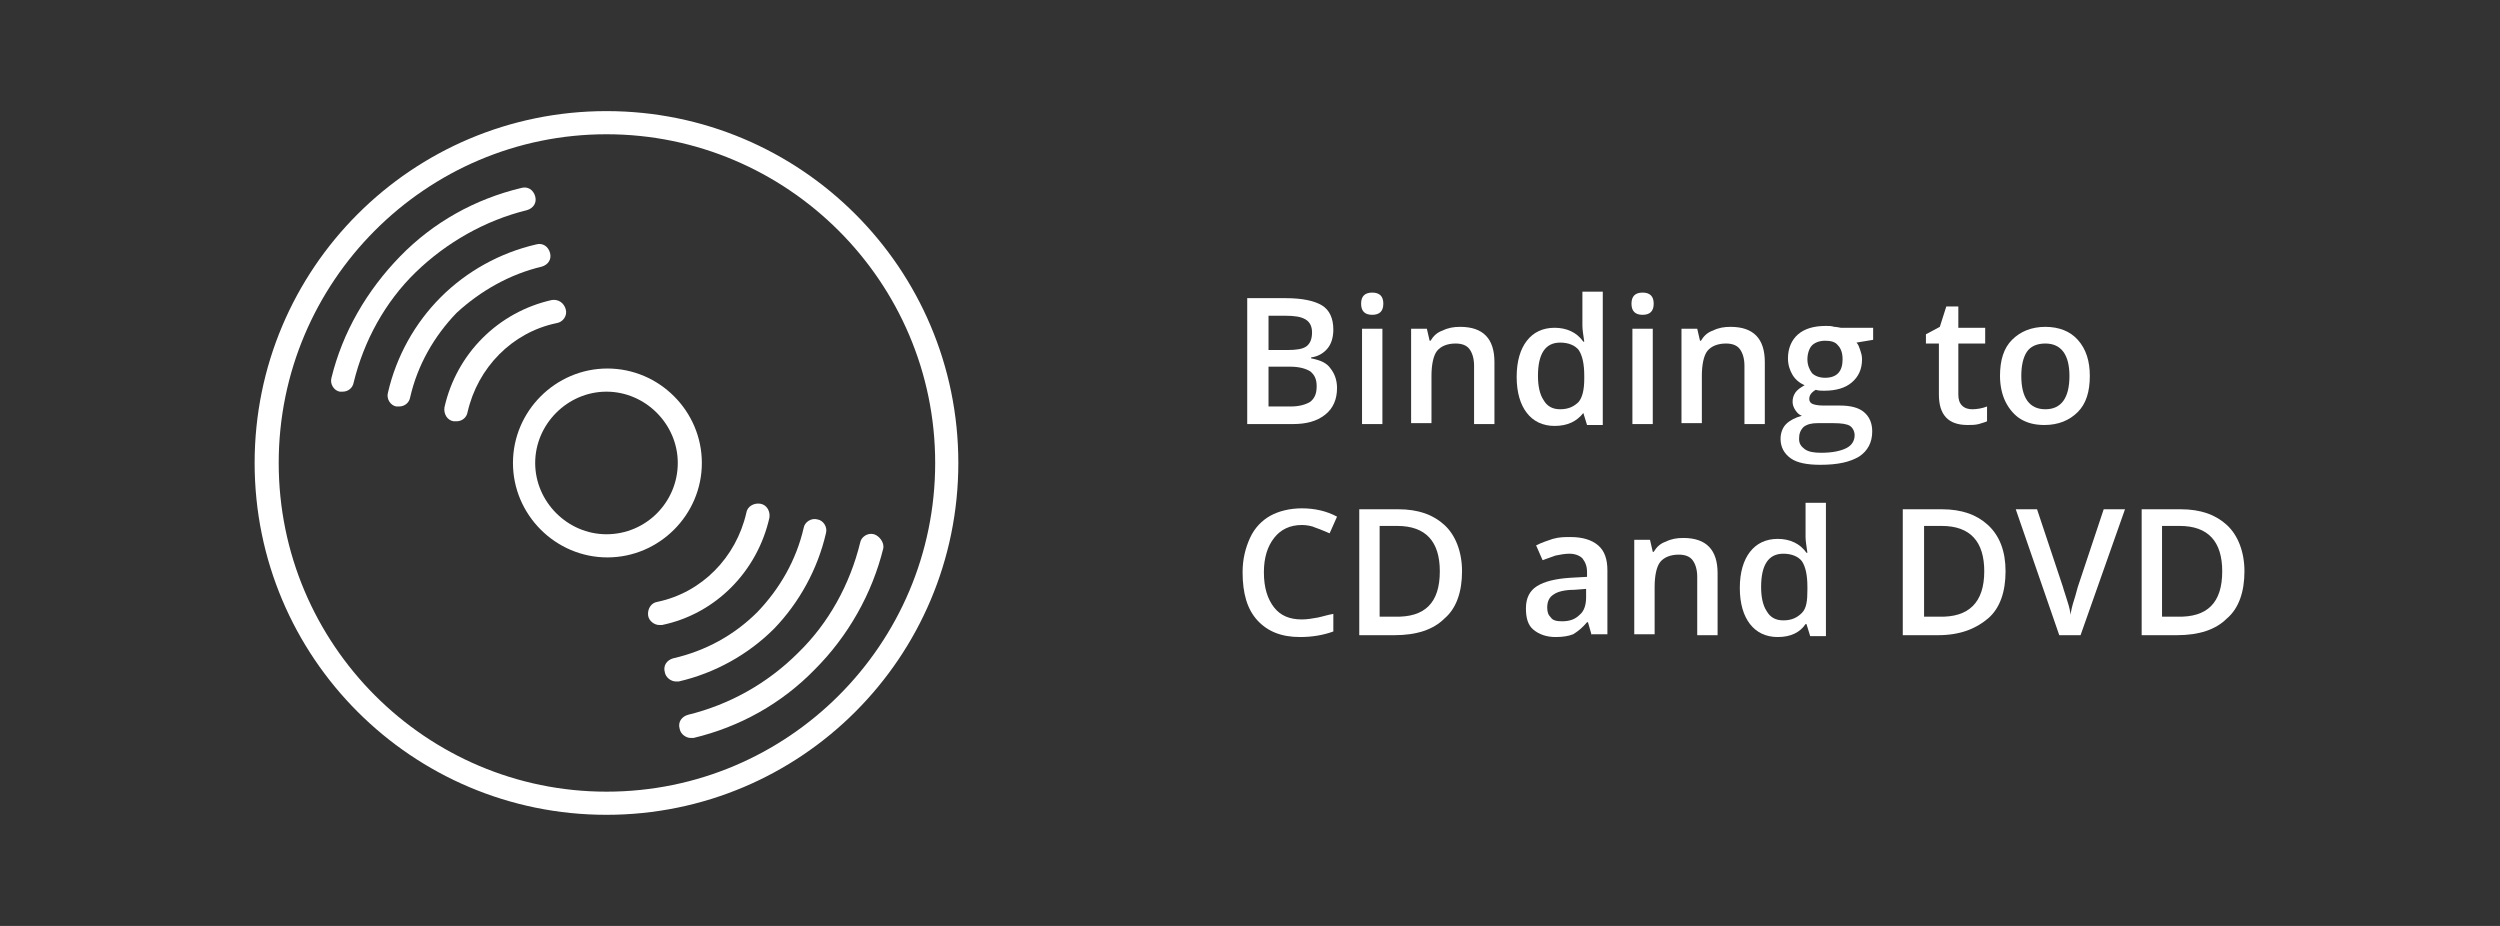 <?xml version="1.0" encoding="utf-8"?>
<!-- Generator: Adobe Illustrator 21.0.0, SVG Export Plug-In . SVG Version: 6.00 Build 0)  -->
<svg version="1.1" xmlns="http://www.w3.org/2000/svg" xmlns:xlink="http://www.w3.org/1999/xlink" x="0px" y="0px"
	 viewBox="0 0 270 100" style="enable-background:new 0 0 270 100;" xml:space="preserve">
<rect x="0" y="0" width="270" height="100" fill="#333333" stroke="none"/>
<style type="text/css">
	.st0{display:none;}
	.st1{display:inline;fill:#5C5C5C;}
	.st2{fill:none;}
	.st3{fill:#FFFFFF;}
</style>
<g id="Слой_1" class="st0">
	<rect class="st1" width="270" height="100"/>
</g>
<g id="Слой_3">
	<g>
		<rect x="133" y="29.5" class="st2" width="135" height="41"/>
		<path class="st3" d="M134.8,32.2h4c1.9,0,3.2,0.3,4,0.8c0.8,0.5,1.2,1.4,1.2,2.6c0,0.8-0.2,1.5-0.6,2c-0.4,0.5-1,0.9-1.8,1v0.1
			c1,0.2,1.7,0.5,2.1,1.1c0.4,0.5,0.7,1.2,0.7,2.1c0,1.2-0.4,2.2-1.3,2.9c-0.9,0.7-2,1-3.5,1h-4.9V32.2z M137,37.8h2.1
			c0.9,0,1.6-0.1,2-0.4c0.4-0.3,0.6-0.8,0.6-1.5c0-0.6-0.2-1.1-0.7-1.4c-0.5-0.3-1.2-0.4-2.2-0.4H137V37.8z M137,39.6v4.3h2.4
			c0.9,0,1.6-0.2,2.1-0.5c0.5-0.4,0.7-0.9,0.7-1.7c0-0.7-0.2-1.2-0.7-1.6c-0.5-0.3-1.2-0.5-2.2-0.5H137z"/>
		<path class="st3" d="M147,32.8c0-0.4,0.1-0.7,0.3-0.9c0.2-0.2,0.5-0.3,0.9-0.3c0.4,0,0.7,0.1,0.9,0.3c0.2,0.2,0.3,0.5,0.3,0.9
			c0,0.4-0.1,0.7-0.3,0.9c-0.2,0.2-0.5,0.3-0.9,0.3c-0.4,0-0.7-0.1-0.9-0.3C147.1,33.5,147,33.2,147,32.8z M149.3,45.8h-2.2V35.5
			h2.2V45.8z"/>
		<path class="st3" d="M161.4,45.8h-2.2v-6.3c0-0.8-0.2-1.4-0.5-1.8c-0.3-0.4-0.8-0.6-1.5-0.6c-0.9,0-1.6,0.3-2,0.8
			c-0.4,0.5-0.6,1.5-0.6,2.7v5.1h-2.2V35.5h1.7l0.3,1.3h0.1c0.3-0.5,0.7-0.9,1.3-1.1c0.6-0.3,1.2-0.4,1.9-0.4c2.5,0,3.7,1.3,3.7,3.8
			V45.8z"/>
		<path class="st3" d="M167.9,46c-1.3,0-2.3-0.5-3-1.4c-0.7-0.9-1.1-2.2-1.1-3.9c0-1.7,0.4-3,1.1-3.9c0.7-0.9,1.7-1.4,3-1.4
			c1.3,0,2.4,0.5,3.1,1.5h0.1c-0.1-0.7-0.2-1.3-0.2-1.7v-3.7h2.2v14.4h-1.7l-0.4-1.3H171C170.3,45.5,169.3,46,167.9,46z M168.5,44.2
			c0.9,0,1.5-0.3,2-0.8c0.4-0.5,0.6-1.3,0.6-2.5v-0.3c0-1.3-0.2-2.2-0.6-2.8c-0.4-0.5-1.1-0.8-2-0.8c-0.8,0-1.4,0.3-1.8,0.9
			c-0.4,0.6-0.6,1.5-0.6,2.7c0,1.1,0.2,2,0.6,2.6C167.1,43.9,167.7,44.2,168.5,44.2z"/>
		<path class="st3" d="M176.2,32.8c0-0.4,0.1-0.7,0.3-0.9c0.2-0.2,0.5-0.3,0.9-0.3c0.4,0,0.7,0.1,0.9,0.3c0.2,0.2,0.3,0.5,0.3,0.9
			c0,0.4-0.1,0.7-0.3,0.9c-0.2,0.2-0.5,0.3-0.9,0.3c-0.4,0-0.7-0.1-0.9-0.3C176.3,33.5,176.2,33.2,176.2,32.8z M178.5,45.8h-2.2
			V35.5h2.2V45.8z"/>
		<path class="st3" d="M190.6,45.8h-2.2v-6.3c0-0.8-0.2-1.4-0.5-1.8c-0.3-0.4-0.8-0.6-1.5-0.6c-0.9,0-1.6,0.3-2,0.8
			c-0.4,0.5-0.6,1.5-0.6,2.7v5.1h-2.2V35.5h1.7l0.3,1.3h0.1c0.3-0.5,0.7-0.9,1.3-1.1c0.6-0.3,1.2-0.4,1.9-0.4c2.5,0,3.7,1.3,3.7,3.8
			V45.8z"/>
		<path class="st3" d="M202.3,35.5v1.2l-1.8,0.3c0.2,0.2,0.3,0.5,0.4,0.8c0.1,0.3,0.2,0.6,0.2,1c0,1.1-0.4,1.9-1.1,2.5
			c-0.7,0.6-1.7,0.9-3,0.9c-0.3,0-0.6,0-0.9-0.1c-0.5,0.3-0.7,0.6-0.7,1c0,0.2,0.1,0.4,0.3,0.5c0.2,0.1,0.6,0.2,1.2,0.2h1.8
			c1.1,0,2,0.2,2.6,0.7c0.6,0.5,0.9,1.2,0.9,2.1c0,1.2-0.5,2.1-1.4,2.7c-1,0.6-2.3,0.9-4.2,0.9c-1.4,0-2.5-0.2-3.2-0.7
			c-0.7-0.5-1.1-1.2-1.1-2.1c0-0.6,0.2-1.2,0.6-1.6c0.4-0.4,1-0.7,1.7-0.9c-0.3-0.1-0.5-0.3-0.7-0.6c-0.2-0.3-0.3-0.6-0.3-0.9
			c0-0.4,0.1-0.7,0.3-1c0.2-0.3,0.5-0.5,1-0.8c-0.5-0.2-1-0.6-1.3-1.1c-0.3-0.5-0.5-1.1-0.5-1.8c0-1.1,0.4-2,1.1-2.6
			c0.7-0.6,1.7-0.9,3-0.9c0.3,0,0.6,0,0.9,0.1c0.3,0,0.6,0.1,0.7,0.1H202.3z M194.3,47.4c0,0.5,0.2,0.8,0.6,1.1
			c0.4,0.3,1,0.4,1.8,0.4c1.2,0,2.1-0.2,2.7-0.5c0.6-0.3,0.9-0.8,0.9-1.4c0-0.4-0.2-0.8-0.5-1c-0.3-0.2-0.9-0.3-1.8-0.3h-1.7
			c-0.6,0-1.1,0.1-1.5,0.4C194.4,46.5,194.3,46.9,194.3,47.4z M195.2,38.8c0,0.6,0.2,1.1,0.5,1.5c0.3,0.3,0.8,0.5,1.4,0.5
			c1.3,0,1.9-0.7,1.9-2c0-0.7-0.2-1.2-0.5-1.5c-0.3-0.4-0.8-0.5-1.4-0.5c-0.6,0-1.1,0.2-1.4,0.5C195.4,37.6,195.2,38.2,195.2,38.8z"
			/>
		<path class="st3" d="M213,44.2c0.5,0,1.1-0.1,1.6-0.3v1.6c-0.2,0.1-0.6,0.2-0.9,0.3c-0.4,0.1-0.8,0.1-1.2,0.1
			c-2.1,0-3.1-1.1-3.1-3.3v-5.5H208v-1l1.5-0.8l0.7-2.2h1.3v2.3h2.9v1.7h-2.9v5.5c0,0.5,0.1,0.9,0.4,1.2
			C212.2,44.1,212.6,44.2,213,44.2z"/>
		<path class="st3" d="M225.7,40.6c0,1.7-0.4,3-1.3,3.9c-0.9,0.9-2.1,1.4-3.6,1.4c-1,0-1.8-0.2-2.5-0.6c-0.7-0.4-1.3-1.1-1.7-1.9
			c-0.4-0.8-0.6-1.8-0.6-2.8c0-1.7,0.4-3,1.3-3.9c0.9-0.9,2.1-1.4,3.6-1.4c1.5,0,2.7,0.5,3.5,1.4C225.3,37.7,225.7,39,225.7,40.6z
			 M218.3,40.6c0,2.4,0.9,3.6,2.6,3.6c1.7,0,2.6-1.2,2.6-3.6c0-2.3-0.9-3.5-2.6-3.5c-0.9,0-1.6,0.3-2,0.9
			C218.5,38.6,218.3,39.5,218.3,40.6z"/>
		<path class="st3" d="M140.6,56.7c-1.3,0-2.3,0.5-3,1.4c-0.7,0.9-1.1,2.1-1.1,3.7c0,1.7,0.4,2.9,1.1,3.8c0.7,0.9,1.7,1.3,3,1.3
			c0.6,0,1.1-0.1,1.7-0.2c0.5-0.1,1.1-0.3,1.7-0.4v1.9c-1.1,0.4-2.3,0.6-3.6,0.6c-2,0-3.5-0.6-4.6-1.8c-1.1-1.2-1.6-2.9-1.6-5.2
			c0-1.4,0.3-2.6,0.8-3.7c0.5-1.1,1.3-1.9,2.2-2.4s2.1-0.8,3.4-0.8c1.4,0,2.7,0.3,3.8,0.9l-0.8,1.8c-0.5-0.2-0.9-0.4-1.5-0.6
			C141.7,56.8,141.1,56.7,140.6,56.7z"/>
		<path class="st3" d="M157.9,61.7c0,2.2-0.6,4-1.9,5.1c-1.2,1.2-3,1.8-5.4,1.8h-3.8V55h4.2c2.2,0,3.8,0.6,5,1.7
			S157.9,59.6,157.9,61.7z M155.5,61.7c0-3.2-1.5-4.9-4.6-4.9H149v9.8h1.6C153.9,66.7,155.5,65.1,155.5,61.7z"/>
		<path class="st3" d="M171.9,68.6l-0.4-1.4h-0.1c-0.5,0.6-1,1-1.5,1.3c-0.5,0.2-1.1,0.3-1.9,0.3c-1,0-1.8-0.3-2.4-0.8
			s-0.8-1.3-0.8-2.3c0-1.1,0.4-1.9,1.2-2.4c0.8-0.5,2-0.8,3.6-0.9l1.8-0.1v-0.5c0-0.7-0.2-1.1-0.5-1.5c-0.3-0.3-0.8-0.5-1.4-0.5
			c-0.5,0-1,0.1-1.5,0.2c-0.5,0.2-0.9,0.3-1.4,0.5l-0.7-1.6c0.6-0.3,1.2-0.5,1.8-0.7c0.7-0.2,1.3-0.2,1.9-0.2c1.3,0,2.3,0.3,3,0.9
			c0.7,0.6,1,1.5,1,2.7v6.9H171.9z M168.7,67.1c0.8,0,1.4-0.2,1.9-0.7c0.5-0.4,0.7-1.1,0.7-1.9v-0.9l-1.3,0.1c-1,0-1.8,0.2-2.2,0.5
			c-0.5,0.3-0.7,0.8-0.7,1.4c0,0.5,0.1,0.8,0.4,1.1C167.7,67,168.1,67.1,168.7,67.1z"/>
		<path class="st3" d="M185.5,68.6h-2.2v-6.3c0-0.8-0.2-1.4-0.5-1.8s-0.8-0.6-1.5-0.6c-0.9,0-1.6,0.3-2,0.8
			c-0.4,0.5-0.6,1.5-0.6,2.7v5.1h-2.2V58.3h1.7l0.3,1.3h0.1c0.3-0.5,0.7-0.9,1.3-1.1c0.6-0.3,1.2-0.4,1.9-0.4c2.5,0,3.7,1.3,3.7,3.8
			V68.6z"/>
		<path class="st3" d="M192,68.8c-1.3,0-2.3-0.5-3-1.4c-0.7-0.9-1.1-2.2-1.1-3.9c0-1.7,0.4-3,1.1-3.9c0.7-0.9,1.7-1.4,3-1.4
			c1.3,0,2.4,0.5,3.1,1.5h0.1c-0.1-0.7-0.2-1.3-0.2-1.7v-3.7h2.2v14.4h-1.7l-0.4-1.3h-0.1C194.4,68.3,193.4,68.8,192,68.8z
			 M192.6,67c0.9,0,1.5-0.3,2-0.8s0.6-1.3,0.6-2.5v-0.3c0-1.3-0.2-2.2-0.6-2.8c-0.4-0.5-1.1-0.8-2-0.8c-0.8,0-1.4,0.3-1.8,0.9
			c-0.4,0.6-0.6,1.5-0.6,2.7c0,1.1,0.2,2,0.6,2.6C191.2,66.7,191.8,67,192.6,67z"/>
		<path class="st3" d="M216.6,61.7c0,2.2-0.6,4-1.9,5.1s-3,1.8-5.4,1.8h-3.8V55h4.2c2.2,0,3.8,0.6,5,1.7
			C216,57.9,216.6,59.6,216.6,61.7z M214.3,61.7c0-3.2-1.5-4.9-4.6-4.9h-1.9v9.8h1.6C212.6,66.7,214.3,65.1,214.3,61.7z"/>
		<path class="st3" d="M227.2,55h2.3l-4.8,13.6h-2.3L217.7,55h2.3l2.8,8.4c0.1,0.4,0.3,0.9,0.5,1.6c0.2,0.6,0.3,1.1,0.3,1.4
			c0.1-0.5,0.2-1,0.4-1.6c0.2-0.6,0.3-1.1,0.4-1.4L227.2,55z"/>
		<path class="st3" d="M242.4,61.7c0,2.2-0.6,4-1.9,5.1c-1.2,1.2-3,1.8-5.4,1.8h-3.8V55h4.2c2.2,0,3.8,0.6,5,1.7
			S242.4,59.6,242.4,61.7z M240,61.7c0-3.2-1.5-4.9-4.6-4.9h-1.9v9.8h1.6C238.4,66.7,240,65.1,240,61.7z"/>
	</g>
	<g>
		<path class="st3" d="M65.5,12c-21,0-38,17-38,38s17,38,38,38s38-17,38-38S86.5,12,65.5,12z M65.5,85.5C46,85.5,30.1,69.6,30.1,50
			S46,14.5,65.5,14.5S101,30.4,101,50S85.1,85.5,65.5,85.5z"/>
		<path class="st3" d="M56.9,22.7c0.7-0.2,1.1-0.8,0.9-1.5c-0.2-0.7-0.8-1.1-1.5-0.9c-5,1.2-9.5,3.7-13.1,7.4s-6.2,8.2-7.4,13.1
			c-0.2,0.7,0.3,1.4,0.9,1.5c0.1,0,0.2,0,0.3,0c0.6,0,1.1-0.4,1.2-1c1.1-4.5,3.4-8.7,6.7-11.9S52.4,23.8,56.9,22.7z"/>
		<path class="st3" d="M94.4,57.7c-0.7-0.2-1.4,0.3-1.5,0.9c-1.1,4.5-3.4,8.7-6.7,11.9c-3.3,3.3-7.4,5.6-11.9,6.7
			c-0.7,0.2-1.1,0.8-0.9,1.5c0.1,0.6,0.7,1,1.2,1c0.1,0,0.2,0,0.3,0c5-1.2,9.5-3.7,13.1-7.4c3.6-3.6,6.2-8.2,7.4-13.1
			C95.5,58.6,95,57.9,94.4,57.7z"/>
		<path class="st3" d="M58.5,28.8c0.7-0.2,1.1-0.8,0.9-1.5c-0.2-0.7-0.8-1.1-1.5-0.9c-3.9,0.9-7.5,2.9-10.3,5.7
			c-2.8,2.8-4.8,6.4-5.7,10.3c-0.2,0.7,0.3,1.4,0.9,1.5c0.1,0,0.2,0,0.3,0c0.6,0,1.1-0.4,1.2-1c0.8-3.5,2.6-6.6,5-9.1
			C51.9,31.4,55.1,29.6,58.5,28.8z"/>
		<path class="st3" d="M89.2,57.6c0.2-0.7-0.3-1.4-0.9-1.5c-0.7-0.2-1.4,0.3-1.5,0.9c-0.8,3.5-2.6,6.6-5,9.1c-2.5,2.5-5.6,4.2-9.1,5
			c-0.7,0.2-1.1,0.8-0.9,1.5c0.1,0.6,0.7,1,1.2,1c0.1,0,0.2,0,0.3,0c3.9-0.9,7.5-2.9,10.3-5.7C86.3,65.1,88.3,61.5,89.2,57.6z"/>
		<path class="st3" d="M61.1,33.4c-0.2-0.7-0.8-1.1-1.5-1c-5.8,1.3-10.3,5.8-11.6,11.6c-0.1,0.7,0.3,1.4,1,1.5c0.1,0,0.2,0,0.3,0
			c0.6,0,1.1-0.4,1.2-1c1.1-4.8,4.8-8.6,9.6-9.6C60.8,34.8,61.3,34.1,61.1,33.4z"/>
		<path class="st3" d="M83.1,55.9c0.1-0.7-0.3-1.4-1-1.5c-0.7-0.1-1.4,0.3-1.5,1c-1.1,4.8-4.8,8.6-9.6,9.6c-0.7,0.1-1.1,0.8-1,1.5
			c0.1,0.6,0.7,1,1.2,1c0.1,0,0.2,0,0.3,0C77.3,66.3,81.8,61.7,83.1,55.9z"/>
		<path class="st3" d="M75.8,50c0-5.6-4.6-10.2-10.2-10.2c-5.6,0-10.2,4.6-10.2,10.2s4.6,10.2,10.2,10.2
			C71.2,60.2,75.8,55.6,75.8,50z M65.5,57.7c-4.2,0-7.7-3.5-7.7-7.7s3.5-7.7,7.7-7.7s7.7,3.5,7.7,7.7S69.8,57.7,65.5,57.7z"/>
	</g>
</g>
<g id="Слой_2">
	<g>
	</g>
	<g>
	</g>
	<g>
	</g>
	<g>
	</g>
	<g>
	</g>
	<g>
	</g>
</g>
</svg>
